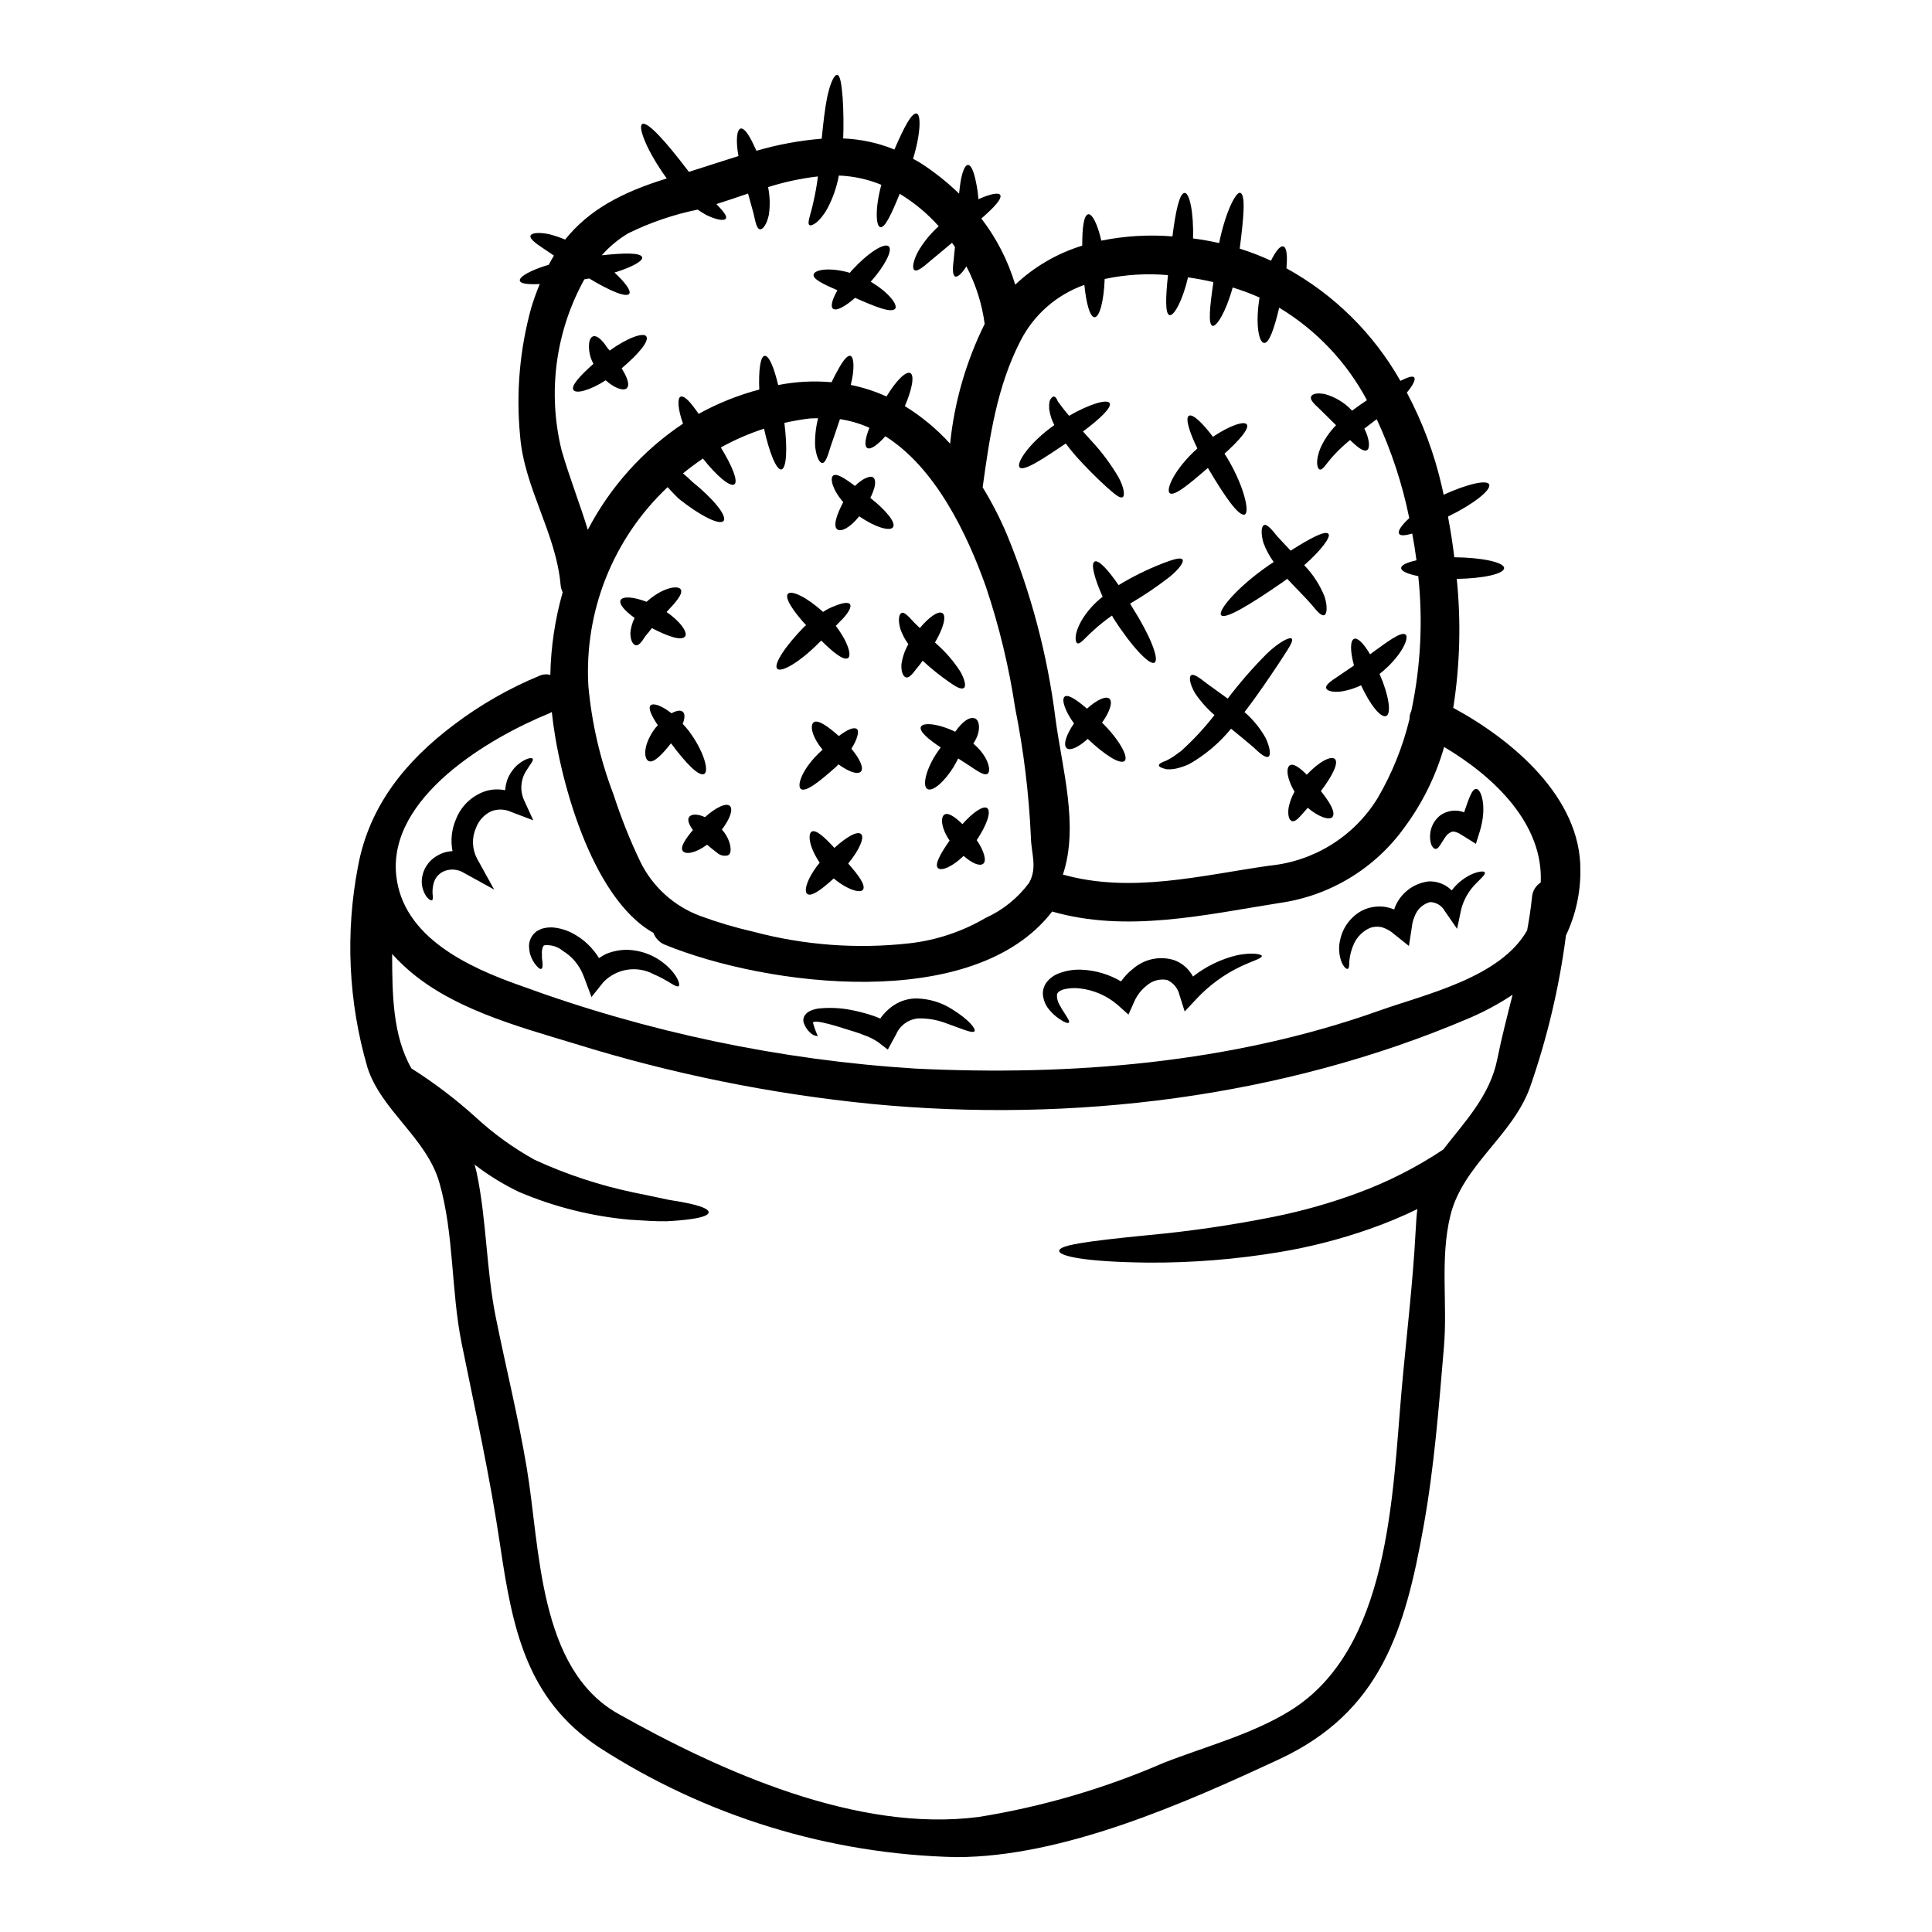 <?xml version="1.0" encoding="UTF-8"?>
<!-- Uploaded to: ICON Repo, www.iconrepo.com, Generator: ICON Repo Mixer Tools -->
<svg fill="#000000" width="800px" height="800px" version="1.1" viewBox="144 144 512 512" xmlns="http://www.w3.org/2000/svg">
 <g>
  <path d="m529.13 331.59c15.82 8.559 33.789 23.797 33.688 42.926 0.062 6.012-1.246 11.957-3.824 17.387-1.789 13.824-5.023 27.422-9.645 40.57-4.723 12.648-17.711 20.426-20.969 33.586-2.828 11.523-0.715 23.387-1.738 35.082-1.332 15.742-2.555 31.605-5.352 47.188-4.945 27.82-11.488 49.438-38.355 61.918-25.191 11.727-57.211 25.875-85.41 25.91l-0.004 0.004c-33.695-0.742-66.52-10.824-94.82-29.129-19.285-12.82-22.91-31.637-26.152-53.457-2.66-18.105-6.613-35.816-10.234-53.699-2.793-13.914-1.969-28.777-5.863-42.414-3.379-11.863-15.352-19.094-19.059-30.516h0.004c-5.082-17.379-5.938-35.719-2.492-53.496 3-16.023 12.688-27.855 25.504-37.473v0.004c6.93-5.242 14.504-9.57 22.535-12.887 0.91-0.41 1.934-0.492 2.898-0.242 0.145-7.406 1.246-14.762 3.273-21.887-0.293-0.598-0.477-1.246-0.543-1.91-1.23-13.875-9.652-25.707-10.742-39.551v0.004c-1.102-11.418-0.094-22.938 2.965-33.992 0.684-2.219 1.434-4.301 2.25-6.238-3.102 0.133-5.117-0.07-5.281-0.891-0.238-1.023 2.828-2.793 7.672-4.227 0.441-0.852 0.887-1.668 1.367-2.422-0.992-0.68-1.945-1.297-2.731-1.844-2.281-1.5-3.75-2.656-3.477-3.445 0.273-0.715 2.078-0.953 4.91-0.395l-0.004 0.004c1.453 0.371 2.879 0.848 4.262 1.434 6.297-7.84 14.957-12.512 26.934-16.195-5.207-7.199-7.684-13.543-6.535-14.395 1.367-0.953 6.516 4.914 11.934 12.035 0.168 0.203 0.309 0.395 0.477 0.613 4.328-1.363 8.73-2.828 13.125-4.195h0.004c-0.184-0.945-0.309-1.898-0.375-2.859-0.172-2.625 0.199-4.297 0.988-4.434 0.789-0.133 1.805 1.156 2.934 3.34 0.375 0.746 0.789 1.637 1.223 2.559 5.637-1.652 11.43-2.723 17.289-3.199 0.414-4.227 0.855-8.117 1.469-11.078 0.789-3.715 1.875-5.969 2.66-5.832 0.789 0.133 1.121 2.426 1.43 6.106l-0.004-0.004c0.227 3.578 0.273 7.16 0.141 10.742 4.66 0.176 9.254 1.172 13.57 2.934 2.488-5.762 4.531-9.754 5.863-9.547 1.258 0.172 1.09 5.512-0.926 12 0.789 0.445 1.605 0.855 2.363 1.367v-0.004c3.523 2.309 6.816 4.945 9.84 7.871 0.137-1.16 0.238-2.25 0.395-3.172 0.477-2.727 1.18-4.434 1.969-4.434 0.789 0 1.535 1.672 2.074 4.363v0.004c0.344 1.555 0.574 3.133 0.684 4.723 3.07-1.398 5.32-1.844 5.762-1.16 0.613 0.957-1.574 3.309-4.981 6.273 4.039 5.246 7.078 11.188 8.973 17.527 5.047-4.762 11.125-8.301 17.758-10.34 0-4.723 0.395-8.047 1.574-8.316 1.023-0.238 2.523 2.625 3.477 6.992 6.203-1.258 12.551-1.637 18.859-1.129 0.82-6.617 1.875-11.523 3.238-11.523 1.258-0.035 2.422 5.082 2.215 12.066 2.363 0.309 4.668 0.715 6.918 1.227 1.605-7.977 4.438-13.777 5.625-13.297 1.434 0.512 0.887 6.582-0.168 14.766v0.004c2.828 0.883 5.598 1.953 8.285 3.203 1.227-2.523 2.453-4.023 3.269-3.785 0.926 0.277 1.125 2.559 0.824 5.797 12.637 6.957 23.09 17.285 30.203 29.832 1.879-0.922 3.172-1.402 3.617-0.957 0.512 0.445-0.207 2.047-1.914 4.059h0.004c4.199 7.894 7.328 16.309 9.309 25.027 0.168 0.68 0.309 1.363 0.445 2.047 6.269-2.867 11.52-4.059 12.066-2.727 0.578 1.5-4.227 5.25-10.742 8.418-0.066 0.035-0.098 0.07-0.168 0.102 0.648 3.481 1.227 7.086 1.672 10.777 7.328 0.066 13.195 1.328 13.195 2.863s-5.512 2.754-12.543 2.867l-0.004-0.004c1.16 11.387 0.848 22.875-0.926 34.18zm23.184 46.27c0.684-15.414-12.066-27.859-25.605-35.906-2.188 7.656-5.731 14.855-10.465 21.254-7.82 10.926-19.766 18.18-33.062 20.074-19.875 3.148-40.609 7.977-60.348 2.281-20.699 26.934-75.695 19.809-102.63 8.797v0.004c-1.414-0.57-2.516-1.715-3.035-3.148-16.637-9.273-25.23-41.836-26.934-58.539-0.203 0.102-0.344 0.203-0.543 0.309-15.992 6.516-42.902 22.266-40.68 43.062 1.773 16.363 19.16 24.309 32.902 29.148 33.637 12.336 68.883 19.742 104.64 21.988 41.223 2.012 83.734-1.398 122.84-15.312 12.445-4.434 32.148-8.727 39.312-21.309 0.543-2.93 0.988-5.859 1.297-8.828h-0.004c0.125-1.582 0.98-3.016 2.316-3.875zm-11.52 46.84c1.156-5.731 2.625-11.414 4.059-17.082l-0.004-0.004c-3.703 2.461-7.633 4.57-11.73 6.301-49.199 20.969-105.09 27.754-158.13 22.641v-0.004c-26.691-2.644-53.043-7.992-78.656-15.957-15.352-4.672-33.48-9.445-45.48-20.797-1.027-0.949-2.008-1.949-2.934-3 0.035 10.566 0.102 21.582 5.117 30.344 6.027 3.816 11.719 8.137 17.012 12.922 4.754 4.391 10.02 8.191 15.684 11.32 8.461 3.891 17.336 6.805 26.457 8.695 3.516 0.715 6.484 1.332 8.969 1.875 2.488 0.395 4.5 0.75 6.102 1.125 3.148 0.75 4.535 1.469 4.535 2.184 0 0.715-1.398 1.332-4.672 1.805-1.668 0.234-3.781 0.445-6.438 0.578-2.629 0.07-5.797-0.168-9.586-0.395v0.004c-10.168-0.891-20.129-3.375-29.523-7.363-4.18-2-8.137-4.434-11.805-7.266 0.172 0.68 0.395 1.398 0.547 2.113 2.66 12.648 2.523 25.641 5.047 38.254 2.695 13.383 5.969 26.523 8.219 39.957 3.582 21.105 2.969 53.324 24.309 65.258 27.207 15.277 63.312 31.488 95.434 27.309l-0.004 0.004c16.863-2.711 33.32-7.523 48.992-14.32 11.02-4.328 23.254-7.5 33.418-13.742 26.559-16.262 27.238-57.004 29.695-84.895 1.258-14.168 3-28.398 3.746-42.582 0.102-1.844 0.203-3.715 0.441-5.559-4.066 1.98-8.242 3.719-12.508 5.215-7.797 2.75-15.816 4.816-23.969 6.172-11.445 1.914-23.035 2.852-34.641 2.801-17.32-0.172-23.801-1.773-23.801-3.106 0-1.5 6.547-2.488 23.422-4.16h0.004c11.156-1.031 22.254-2.648 33.242-4.844 7.598-1.512 15.062-3.617 22.328-6.297 8.02-2.941 15.664-6.82 22.773-11.555 5.789-7.477 12.387-14.262 14.328-23.945zm-22.777-92.289c2.484-11.742 3.106-23.801 1.84-35.73-2.754-0.547-4.535-1.297-4.535-2.148 0-0.789 1.574-1.5 4.059-2.047-0.309-2.387-0.68-4.723-1.125-7.086-1.84 0.543-3.148 0.645-3.477 0.066-0.445-0.715 0.648-2.285 2.691-4.16-1.836-9.047-4.731-17.848-8.629-26.219-0.816 0.645-1.668 1.293-2.559 1.945-0.234 0.168-0.441 0.395-0.711 0.543 1.43 2.902 1.535 5.285 0.68 5.727-0.922 0.48-2.523-0.789-4.465-2.691h0.004c-1.543 1.242-2.988 2.602-4.332 4.059-1.844 1.969-2.93 4.023-3.715 3.75-0.68-0.203-1.262-2.285 0.273-5.863 1-2.176 2.375-4.16 4.055-5.867-1.77-1.738-3.414-3.34-4.602-4.535-1.402-1.262-2.363-2.316-2.012-3.07 0.352-0.75 1.633-1.023 3.648-0.645h0.004c2.734 0.766 5.211 2.262 7.16 4.332 0 0.035 0.031 0.035 0.062 0.066 0.172-0.137 0.312-0.273 0.516-0.395 1.156-0.855 2.281-1.637 3.41-2.387h-0.004c-5.391-10.121-13.43-18.594-23.254-24.512-1.258 5.316-2.656 9.543-4.023 9.34-1.434-0.168-2.316-5.25-1.18-12.035-2.316-1.031-4.695-1.918-7.125-2.656-1.773 6.441-4.262 10.43-5.32 10.16-1.258-0.309-0.715-5.184 0.207-11.59-2.184-0.512-4.438-0.922-6.719-1.262-1.469 6.273-3.715 10.234-4.875 10.023-1.227-0.273-1.059-4.723-0.441-10.605v-0.004c-5.609-0.5-11.266-0.156-16.773 1.023-0.207 5.863-1.367 10.129-2.66 10.129-1.227 0.035-2.215-3.582-2.727-8.559h-0.004c-7.332 2.59-13.395 7.898-16.922 14.828-6.238 12.105-8.188 25.469-10.023 38.801h-0.004c2.457 4.016 4.613 8.211 6.445 12.547 6.43 15.609 10.754 32.004 12.855 48.758 1.703 13.023 6.297 28.434 1.969 41.328 18.07 5.078 36.551 0.234 54.754-2.363h-0.004c11.828-1.141 22.43-7.762 28.652-17.883 3.828-6.539 6.676-13.605 8.457-20.969-0.016-0.742 0.148-1.48 0.477-2.144zm-101.3 45.547c2.281-4.094 0.547-7.773 0.477-12.176-0.516-11.453-1.906-22.852-4.156-34.094-1.641-10.918-4.231-21.676-7.742-32.148-4.981-14.047-13.383-31.574-26.664-39.926-2.113 2.363-3.957 3.648-4.805 3.102-0.852-0.547-0.512-2.59 0.578-5.352-2.488-1.113-5.113-1.883-7.809-2.285-0.953 2.863-1.84 5.418-2.523 7.398-0.746 2.519-1.363 4.258-2.18 4.227-0.746-0.035-1.574-1.637-1.875-4.434v0.004c-0.098-2.504 0.168-5.008 0.789-7.434-0.855 0.035-1.703 0-2.59 0.102-2.148 0.277-4.266 0.652-6.344 1.125 0.855 6.82 0.578 12.07-0.789 12.344-1.297 0.238-3.203-4.398-4.606-10.809-3.969 1.293-7.801 2.957-11.453 4.977 3.035 4.914 4.672 9.055 3.582 9.789-1.09 0.734-4.602-2.117-8.32-6.852-1.805 1.223-3.582 2.555-5.285 3.938 0.82 0.684 1.672 1.434 2.492 2.25 5.559 4.469 9.273 9.055 8.266 10.332-1.008 1.277-6.297-1.398-11.867-5.863-1.086-1.023-2.043-2.078-2.965-3.07v-0.004c-14.445 13.59-22.133 32.875-21.004 52.676 0.891 9.875 3.144 19.582 6.691 28.844 1.957 6.051 4.316 11.969 7.059 17.711 3.246 6.656 8.926 11.809 15.867 14.395 4.613 1.699 9.328 3.098 14.121 4.191 13.473 3.586 27.496 4.629 41.355 3.07 7.137-0.809 14.023-3.109 20.219-6.75 4.555-2.059 8.508-5.254 11.48-9.277zm-11.766-148.11c-0.707-5.324-2.348-10.48-4.84-15.238-1.258 1.941-2.387 2.934-3 2.656-0.715-0.375-0.68-2.18-0.344-4.723 0.07-0.918 0.207-1.969 0.312-3.066-0.238-0.395-0.512-0.75-0.789-1.125-2.18 1.844-4.191 3.481-5.727 4.773-2.047 1.805-3.578 2.93-4.227 2.453-0.648-0.477-0.395-2.281 0.918-4.84v-0.004c1.469-2.535 3.328-4.824 5.512-6.781-2.996-3.367-6.477-6.262-10.332-8.59-2.144 5.25-3.938 9.203-5.18 8.828-1.125-0.309-1.398-4.945 0.309-11.219h-0.004c-3.578-1.469-7.383-2.301-11.25-2.453-0.559 3.019-1.57 5.941-3 8.66-2.047 3.715-4.227 4.871-4.805 4.465-0.684-0.477 0.34-2.754 1.023-5.969h-0.004c0.539-2.281 0.949-4.59 1.23-6.918-4.481 0.523-8.898 1.469-13.199 2.828 0.488 2.402 0.555 4.871 0.207 7.297-0.547 2.625-1.602 3.938-2.316 3.887-0.852-0.031-1.227-1.805-1.734-4.125-0.395-1.465-0.926-3.305-1.469-5.352-2.754 0.957-5.559 1.879-8.387 2.793 1.773 1.844 2.934 3.207 2.488 3.852-0.445 0.645-2.422 0.395-5.281-1.02-0.68-0.395-1.434-0.855-2.184-1.367l-0.008 0.004c-6.367 1.301-12.543 3.406-18.379 6.273-2.629 1.566-4.996 3.531-7.019 5.828 6.035-0.648 10.297-0.715 10.707 0.512 0.309 0.957-2.691 2.66-7.332 4.059 2.867 2.66 4.402 4.805 3.938 5.59-0.715 1.16-5.25-0.746-10.629-4.019-0.395 0.066-0.855 0.168-1.297 0.234-7.637 13.793-9.793 29.957-6.039 45.266 2.082 7.227 4.809 14.078 6.953 21.105h0.004c5.91-11.348 14.59-21.023 25.23-28.133-1.434-3.887-1.535-6.953-0.578-7.16 1.055-0.273 2.66 1.605 4.723 4.57 5.066-2.801 10.461-4.965 16.062-6.441-0.203-5.082 0.273-8.73 1.398-8.934s2.488 3 3.613 7.742h-0.004c4.66-0.918 9.422-1.172 14.152-0.754 0.648-1.332 1.227-2.488 1.805-3.477 1.262-2.285 2.363-3.684 3.172-3.516 0.746 0.203 1.02 2.012 0.68 4.809l0.004 0.004c-0.145 0.977-0.336 1.941-0.578 2.898 3.262 0.664 6.438 1.691 9.473 3.066 2.492-4.125 5.117-6.785 6.297-6.207 1.18 0.578 0.508 4.262-1.434 8.762 4.449 2.738 8.488 6.09 11.996 9.961 1.125-11.047 4.227-21.801 9.16-31.746z"/>
  <path d="m537.48 375.2c0.238 0.512-0.789 1.363-2.25 2.867l-0.004-0.004c-1.922 1.895-3.301 4.273-3.988 6.883l-1.09 5.211-3.234-4.672h-0.004c-0.773-1.465-2.281-2.391-3.934-2.422-1.879 0.5-3.394 1.887-4.059 3.715-0.398 0.898-0.652 1.852-0.75 2.832l-0.789 5.082-3.938-3.148 0.004-0.004c-0.938-0.828-2.043-1.449-3.242-1.82-1.031-0.238-2.106-0.176-3.102 0.172-1.93 0.844-3.473 2.375-4.328 4.293-0.637 1.414-1.035 2.926-1.184 4.469-0.031 1.223-0.066 2.043-0.441 2.113-0.375 0.07-0.922-0.375-1.535-1.605-0.793-1.957-0.949-4.117-0.441-6.168 0.715-3.301 2.848-6.117 5.828-7.707 1.945-0.949 4.137-1.27 6.273-0.922 0.758 0.145 1.5 0.363 2.215 0.652 0.066-0.168 0.105-0.395 0.172-0.582l0.004-0.004c1.508-3.75 4.949-6.379 8.965-6.852 1.992-0.07 3.945 0.582 5.492 1.844 0.238 0.172 0.395 0.395 0.609 0.547 1.305-1.742 2.996-3.152 4.941-4.125 2.207-1.039 3.691-1.039 3.809-0.645z"/>
  <path d="m535.23 353.07c1.258-0.031 2.969 4.672 0.922 11.285l-1.023 3.273-3.375-2.113c-0.395-0.238-0.82-0.512-1.18-0.715-1.055-0.477-1.465-0.477-1.941-0.34h0.004c-0.734 0.328-1.344 0.879-1.746 1.574-1.02 1.465-1.633 2.965-2.453 2.934-0.395 0-0.746-0.375-1.09-1.023-0.359-1.027-0.465-2.129-0.305-3.207 0.23-1.875 1.215-3.578 2.723-4.723 1.832-1.258 4.164-1.539 6.242-0.75 1.215-3.469 2.031-6.227 3.223-6.195z"/>
  <path d="m516.48 312.16c1.156 0.855-1.297 6.07-6.887 10.434 2.457 5.559 3.203 10.535 1.77 11.152-1.434 0.613-4.305-3.016-6.668-8.133-1.59 0.758-3.277 1.301-5.012 1.605-2.488 0.34-3.988-0.102-4.227-0.824-0.273-0.789 1.055-1.801 3-3.066 1.18-0.82 2.695-1.844 4.363-2.965-1.02-3.75-1.059-6.617 0.035-7.062 0.957-0.395 2.59 1.297 4.227 4.094 4.625-3.359 8.242-6.121 9.398-5.234z"/>
  <path d="m497.73 345.12c1.18 0.988-0.789 4.723-3.68 8.52 2.363 3.004 3.938 5.594 3.102 6.82-0.68 1.023-3.68 0.133-6.578-2.387-0.48 0.543-0.926 1.055-1.297 1.465-1.18 1.367-2.152 2.363-2.938 2.047-0.715-0.277-1.125-1.5-0.852-3.512l0.004 0.004c0.285-1.496 0.816-2.938 1.574-4.262-2.043-3.445-2.316-6.297-1.258-6.992 0.887-0.613 2.625 0.578 4.5 2.492 3.231-3.477 6.402-5.078 7.422-4.195z"/>
  <path d="m496.04 285.46c0.75 0.789-1.875 4.328-6.406 8.32h-0.004c2.336 2.418 4.176 5.266 5.422 8.387 0.855 2.828 0.547 4.723-0.168 4.871-0.82 0.203-1.914-1.125-3.41-2.934-1.504-1.734-3.75-3.938-6.344-6.715-0.547 0.375-1.055 0.82-1.633 1.18-7.91 5.457-14.867 9.75-15.891 8.453-0.922-1.18 4.191-7.363 12.547-13.156 0.477-0.309 0.922-0.617 1.398-0.922l-0.004 0.004c-1.129-1.562-2.047-3.273-2.727-5.078-0.746-2.66-0.547-4.398 0.168-4.723 0.715-0.328 1.945 1.027 3.543 3.035 0.988 1.059 2.18 2.363 3.512 3.75 5.242-3.348 9.129-5.394 9.996-4.473z"/>
  <path d="m486.34 313.28c0.516 0.684-1.09 2.867-3.481 6.582-2.246 3.34-5.281 7.945-9.055 12.855v-0.004c2.262 1.957 4.164 4.285 5.625 6.891 1.258 2.754 1.363 4.637 0.68 4.941-0.746 0.344-2.148-0.789-3.938-2.519-1.574-1.332-3.543-3-5.93-4.914h0.004c-3.102 3.801-6.883 6.992-11.152 9.41-1.055 0.477-2.152 0.852-3.273 1.125-0.883 0.207-1.789 0.273-2.695 0.207-1.297-0.309-2.012-0.648-2.012-1.023s0.648-0.82 1.91-1.227v-0.004c0.598-0.297 1.18-0.625 1.742-0.988 0.613-0.344 1.363-1.023 2.18-1.535 3.238-2.926 6.219-6.133 8.902-9.578-1.969-1.695-3.703-3.644-5.152-5.797-1.434-2.488-1.633-4.293-1.055-4.723 0.648-0.543 2.18 0.582 4.262 2.219 1.398 0.988 3.269 2.363 5.453 3.938v-0.004c3.188-4.188 6.648-8.164 10.363-11.898 3.379-3.238 6.18-4.562 6.621-3.953z"/>
  <path d="m471.92 397.12c4.059-0.789 6.481-0.238 6.481 0.238 0 0.645-2.18 1.18-5.512 2.723v0.004c-4.516 2.141-8.578 5.129-11.969 8.797l-2.965 3.172-1.367-4.328c-0.402-1.781-1.613-3.269-3.273-4.023-1.969-0.387-4.004 0.184-5.488 1.535-1.371 1.074-2.457 2.465-3.172 4.055l-1.602 3.582-2.898-2.59c-2.789-2.394-6.234-3.902-9.887-4.332-1.469-0.191-2.961-0.109-4.398 0.242-1.18 0.395-1.633 0.789-1.77 1.398l-0.004-0.004c-0.035 0.945 0.203 1.883 0.684 2.699 0.414 0.797 0.883 1.57 1.395 2.312 0.82 1.301 1.367 2.113 1.094 2.391-0.273 0.277-1.094 0-2.527-0.957h0.004c-0.875-0.59-1.668-1.285-2.363-2.078-1.16-1.203-1.871-2.769-2.012-4.434-0.055-1.207 0.336-2.394 1.09-3.34 0.738-0.906 1.684-1.621 2.754-2.078 2.019-0.836 4.195-1.223 6.379-1.125 3.699 0.152 7.305 1.219 10.496 3.102 0.891-1.285 1.973-2.426 3.207-3.379 2.973-2.57 7.055-3.43 10.809-2.277 1.832 0.648 3.41 1.871 4.5 3.477 0.207 0.281 0.391 0.578 0.547 0.887 3.469-2.719 7.481-4.652 11.77-5.668z"/>
  <path d="m474.41 256.48c0.746 1.055-1.914 4.16-5.902 7.738 0.273 0.445 0.543 0.891 0.852 1.367 4.297 7.262 5.902 14.168 4.504 14.762-1.574 0.613-5.316-4.84-9.48-11.863-0.062-0.133-0.168-0.309-0.273-0.477-4.769 4.125-9.055 7.738-10.16 6.648-1.02-0.988 1.367-6.441 7.363-11.809-2.215-4.535-3.238-8.082-2.246-8.66 0.992-0.578 3.477 1.742 6.371 5.562 4.5-3 8.285-4.258 8.973-3.269z"/>
  <path d="m457.36 292.28c0.477 0.613-0.789 2.457-3.41 4.606-3.328 2.59-6.824 4.953-10.465 7.078 0.238 0.375 0.441 0.715 0.648 1.09 4.535 7.125 7.156 13.602 5.859 14.523-1.297 0.922-6.207-4.363-10.91-11.73-0.113-0.246-0.246-0.484-0.391-0.715-1.738 1.207-3.387 2.527-4.945 3.957-2.113 1.844-3.481 3.75-4.227 3.379-0.645-0.309-0.887-2.457 0.988-5.832v-0.004c1.469-2.508 3.406-4.715 5.703-6.496-2.215-4.945-3.172-8.73-2.148-9.309s3.516 2.047 6.375 6.238c3.637-2.211 7.453-4.102 11.414-5.66 3.055-1.191 5.031-1.77 5.508-1.125z"/>
  <path d="m436.05 335.51c4.5 4.402 7.156 9.172 5.965 10.16s-5.281-1.598-9.75-5.859c-2.391 2.18-4.672 3.269-5.594 2.453-0.988-0.852-0.102-3.578 1.945-6.547-2.488-3.445-3.34-6.34-2.488-7.086 0.855-0.742 3.168 0.789 5.93 3.172 2.625-2.363 5.117-3.512 6-2.594 0.883 0.914 0 3.504-2.008 6.301z"/>
  <path d="m440.45 270.53c1.5 2.793 1.703 4.945 1.023 5.25-0.75 0.34-2.113-0.855-4.262-2.754-2.828-2.578-5.527-5.297-8.082-8.148-0.988-1.125-1.875-2.25-2.691-3.34-5.969 4.023-11.219 7.539-12.242 6.297-0.922-1.09 2.422-6.371 9.207-11.184-0.336-0.656-0.621-1.34-0.855-2.043-0.238-0.746-0.41-1.512-0.512-2.285-0.043-0.66-0.008-1.32 0.102-1.969 0.344-0.82 0.75-1.262 1.125-1.262s0.789 0.48 1.094 1.332c0.441 0.578 1.055 1.367 1.801 2.363 0.344 0.441 0.75 0.922 1.156 1.398 5.492-3.148 10.059-4.469 10.742-3.379 0.68 1.09-2.453 4.125-7.059 7.539 0.789 0.887 1.605 1.77 2.457 2.727l0.004-0.004c2.664 2.894 5.008 6.066 6.992 9.461z"/>
  <path d="m405.33 345.16c1.023 2.043 0.988 3.578 0.309 3.938s-1.914-0.309-3.41-1.297c-1.16-0.789-2.66-1.738-4.297-2.797-0.375 0.715-0.75 1.434-1.18 2.184-2.523 4.09-5.66 6.715-6.992 5.902s-0.441-4.805 2.082-8.898c0.477-0.746 0.953-1.465 1.465-2.113-3.379-2.215-5.797-4.328-5.25-5.488 0.547-1.156 4.398-0.922 9.105 1.332 0.031-0.07 0.066-0.172 0.133-0.203 1.504-2.117 3.379-3.82 4.949-3.379 1.465 0.375 1.84 3.613-0.309 6.715l-0.004 0.004c1.391 1.129 2.547 2.523 3.398 4.102z"/>
  <path d="m405.64 358.18c1.09 0.891-0.102 4.438-2.797 8.457 1.945 2.828 2.727 5.59 1.672 6.297-0.988 0.684-2.969-0.203-5.148-2.113-3.07 2.969-5.902 4.059-6.785 3.238-1.023-0.922 0.715-3.938 3.07-7.297-2.25-3.305-2.457-6.203-1.367-6.887 0.988-0.645 2.828 0.648 4.773 2.527 2.793-3.164 5.594-5.039 6.582-4.223z"/>
  <path d="m396.29 411.44c4.434 2.727 6.375 5.215 5.969 5.828-0.477 0.715-3.305-0.613-7.672-2.148-2.328-0.879-4.805-1.293-7.293-1.223-2.582 0.238-4.82 1.875-5.832 4.262l-0.477 0.852-1.703 3.148-2.66-2.047h-0.004c-1.199-0.785-2.492-1.414-3.852-1.875-1.465-0.582-2.93-1.023-4.328-1.434-0.309-0.102-9.684-3.238-8.93-1.574h-0.004c0.316 1.148 0.727 2.266 1.23 3.344-0.742-0.02-1.449-0.324-1.969-0.852-0.883-0.781-1.523-1.801-1.844-2.934-0.117-0.664 0.055-1.348 0.477-1.871 0.336-0.426 0.77-0.766 1.266-0.992 0.684-0.312 1.406-0.527 2.148-0.648 2.945-0.316 5.922-0.184 8.828 0.395 1.68 0.328 3.344 0.75 4.977 1.266 0.906 0.281 1.793 0.613 2.664 0.988 0.965-1.402 2.191-2.606 3.613-3.543 1.84-1.207 4.004-1.828 6.203-1.773 3.262 0.105 6.438 1.082 9.191 2.832z"/>
  <path d="m398.52 322.01c1.258 2.25 1.531 3.957 0.887 4.328-0.715 0.441-2.082-0.309-3.891-1.602-2.457-1.711-4.793-3.594-6.992-5.629-0.645 0.891-1.223 1.637-1.738 2.215-1.02 1.402-1.945 2.426-2.723 2.184-0.715-0.238-1.262-1.398-1.18-3.375l-0.004 0.004c0.258-1.91 0.883-3.754 1.844-5.422-0.883-1.203-1.586-2.531-2.082-3.938-0.746-2.457-0.395-4.023 0.277-4.328 0.746-0.375 1.875 0.957 3.41 2.59 0.395 0.395 0.918 0.887 1.434 1.398 2.555-3 4.84-4.566 5.93-3.988 1.262 0.645 0.273 4.16-1.914 7.809 0.207 0.203 0.414 0.375 0.617 0.578 2.359 2.102 4.422 4.516 6.125 7.176z"/>
  <path d="m374.75 218.67c4.723 2.754 7.266 6.141 6.484 7.129-0.992 1.258-5.387-0.547-10.629-2.867-2.695 2.363-5.012 3.582-5.863 2.867-0.715-0.613-0.168-2.492 1.18-4.875-3.684-1.574-6.648-3-6.297-4.227 0.352-1.227 4.191-1.945 9.617-0.395l-0.004-0.004c0.184-0.266 0.391-0.52 0.613-0.75 4.148-4.516 8.504-7.312 9.684-6.258 1.082 1.023-1.031 5.152-4.785 9.379z"/>
  <path d="m374.65 275.95c4.023 3.172 6.883 6.547 6 7.773-0.82 1.156-4.668 0.035-8.965-2.898-2.281 2.934-4.773 4.227-5.793 3.477-1.18-0.852-0.172-3.938 1.574-7.227-2.828-3.273-3.543-6.207-2.727-6.992 0.887-0.82 3.168 0.684 5.828 2.695 2.082-2.047 4.297-2.969 4.981-2.117 0.77 0.926 0.293 2.836-0.898 5.289z"/>
  <path d="m368.78 372.84c2.731 3.102 4.672 5.727 3.938 6.922-0.68 1.055-4.195 0.035-7.773-2.969-3.148 2.898-5.969 4.981-7.023 4.094-1.023-0.82 0.102-4.363 3.305-8.266-2.754-4.055-3.203-7.5-2.148-8.215 1.055-0.715 3.477 1.465 6.035 4.293 3.207-2.867 5.93-4.5 7.027-3.715 1.094 0.785-0.391 4.281-3.359 7.856z"/>
  <path d="m369.63 342.43c2.25 2.656 3.379 5.215 2.492 6.066s-3.207 0.035-5.934-1.941c-0.199 0.203-0.371 0.441-0.609 0.645-4.094 3.648-8.117 6.957-9.375 5.863-1.125-1.023 0.578-5.625 5.418-10.055h-0.004c0.133-0.102 0.258-0.219 0.375-0.34-2.793-3.34-3.41-6.406-2.387-7.227 1.125-0.887 3.887 1.125 6.691 3.613 2.144-1.602 3.816-2.422 4.723-1.91 0.793 0.477 0.242 2.691-1.391 5.285z"/>
  <path d="m369.3 304.18c0.375 0.711-0.445 2.144-1.969 3.816-0.543 0.512-1.156 1.156-1.844 1.875 3.148 4.059 4.297 7.871 3.242 8.527-1.18 0.711-3.852-1.434-7.086-4.637-0.168 0.133-0.309 0.305-0.477 0.441-5.016 5.117-10.094 8.152-11.188 7.027s2.18-6.07 7.16-11.152c0.172-0.137 0.309-0.273 0.48-0.395-3.481-3.781-5.762-7.293-4.809-8.32 0.953-1.027 5.012 0.891 9.309 4.809h0.004c0.906-0.613 1.875-1.117 2.898-1.5 2.309-0.973 3.883-1.176 4.277-0.492z"/>
  <path d="m337.45 357.61c0.887 0.957-0.031 3.445-2.144 6.238h-0.004c1.027 1.113 1.766 2.465 2.148 3.934 0.344 1.535 0.172 2.555-0.543 2.898h-0.004c-1.008 0.273-2.086 0.016-2.863-0.684-0.715-0.578-1.703-1.297-2.66-2.144-3 2.25-5.66 2.66-6.406 1.703-0.82-0.988 0.648-3.203 2.66-5.594-1.059-1.43-1.574-2.754-0.957-3.512 0.617-0.754 2.215-0.789 4.156 0.102 2.832-2.57 5.695-3.93 6.617-2.941z"/>
  <path d="m326.54 337.7c3.992 5.348 5.418 10.629 4.094 11.387-1.434 0.82-5.012-3.004-8.66-7.91l-0.172-0.168c-2.144 2.691-4.566 5.383-5.93 4.668-1.367-0.715-1.398-4.398 1.703-8.625 0.238-0.309 0.512-0.578 0.75-0.855-1.707-2.555-2.66-4.602-1.879-5.281 0.684-0.68 2.898 0.066 5.512 2.113 1.297-0.715 2.387-0.922 3-0.395s0.547 1.738-0.035 3.203c0.562 0.57 1.082 1.191 1.617 1.863z"/>
  <path d="m320.64 306.19c3.715 2.527 5.762 5.512 4.875 6.516-0.992 1.18-4.539-0.066-8.766-2.25-0.645 0.852-1.223 1.57-1.734 2.148-0.926 1.465-1.738 2.59-2.559 2.387-0.746-0.168-1.398-1.297-1.398-3.269v-0.004c0.117-1.379 0.5-2.723 1.125-3.957-2.621-1.875-4.227-3.715-3.715-4.723 0.582-1.09 3.379-0.887 6.887 0.441 4.125-3.746 8.352-4.5 9.055-3.269 0.664 1.141-1.312 3.391-3.769 5.981z"/>
  <path d="m319.21 398.72c4.227 3.066 5.184 6.273 4.637 6.613-0.684 0.512-2.727-1.531-6.613-3.148-4.434-2.383-9.914-1.504-13.379 2.148l-3.102 3.891-1.879-5.016-0.34-0.852c-1.059-2.652-2.949-4.887-5.387-6.375-1.371-1.137-3.141-1.668-4.91-1.469-0.203 0.07-0.273 0.344-0.445 0.617-0.066 0.375-0.137 0.746-0.203 1.09 0.102 0.789-0.07 1.43 0.102 2.18 0.203 1.398 0.137 2.215-0.238 2.363-0.379 0.145-1.02-0.395-1.84-1.535-0.52-0.789-0.918-1.652-1.18-2.559-0.141-0.66-0.223-1.336-0.242-2.012 0.016-0.91 0.289-1.797 0.789-2.559 0.312-0.461 0.691-0.871 1.121-1.223 0.469-0.293 0.961-0.543 1.473-0.75 0.938-0.277 1.918-0.395 2.898-0.344 1.859 0.164 3.668 0.699 5.316 1.574 2.859 1.523 5.262 3.781 6.953 6.547 0.602-0.41 1.227-0.773 1.879-1.094 1.836-0.762 3.809-1.133 5.793-1.09 3.164 0.125 6.219 1.168 8.797 3z"/>
  <path d="m315.29 233.16c0.789 1.297-2.113 4.672-6.547 8.453 1.398 2.281 2.211 4.227 1.434 5.184-0.684 0.922-3.172 0.238-5.664-2.012-4.227 2.727-7.84 3.613-8.52 2.59-0.789-1.09 1.77-3.852 5.281-6.953-0.723-1.309-1.129-2.769-1.184-4.266-0.07-1.574 0.273-2.691 1.02-3s1.738 0.344 2.754 1.535c0.543 0.543 0.988 1.5 1.602 2.078 0.035 0.035 0.066 0.102 0.102 0.137 4.609-3.34 9.02-4.941 9.723-3.746z"/>
  <path d="m282.93 356.17 2.391 5.219-5.766-2.184c-1.668-0.789-3.582-0.875-5.316-0.238-1.898 0.875-3.371 2.465-4.094 4.426-1.145 2.59-1.059 5.562 0.242 8.078l4.566 8.266-7.992-4.402c-1.531-0.961-3.422-1.152-5.117-0.527-1.328 0.516-2.359 1.586-2.828 2.934-0.324 1.035-0.453 2.121-0.375 3.203 0.133 0.922 0.102 1.5-0.172 1.637-0.277 0.137-0.746-0.168-1.398-0.887-0.914-1.305-1.371-2.875-1.297-4.465 0.18-2.652 1.66-5.043 3.957-6.379 1.266-0.781 2.707-1.227 4.191-1.293-0.555-2.824-0.242-5.746 0.891-8.391 1.316-3.441 4.066-6.141 7.535-7.398 1.77-0.613 3.676-0.73 5.508-0.34 0.078-0.844 0.238-1.676 0.477-2.488 0.57-1.652 1.559-3.133 2.863-4.297 2.18-1.773 3.75-1.945 3.957-1.574 0.34 0.48-0.715 1.535-1.805 3.379h-0.004c-1.418 2.344-1.574 5.238-0.414 7.723z"/>
 </g>
</svg>